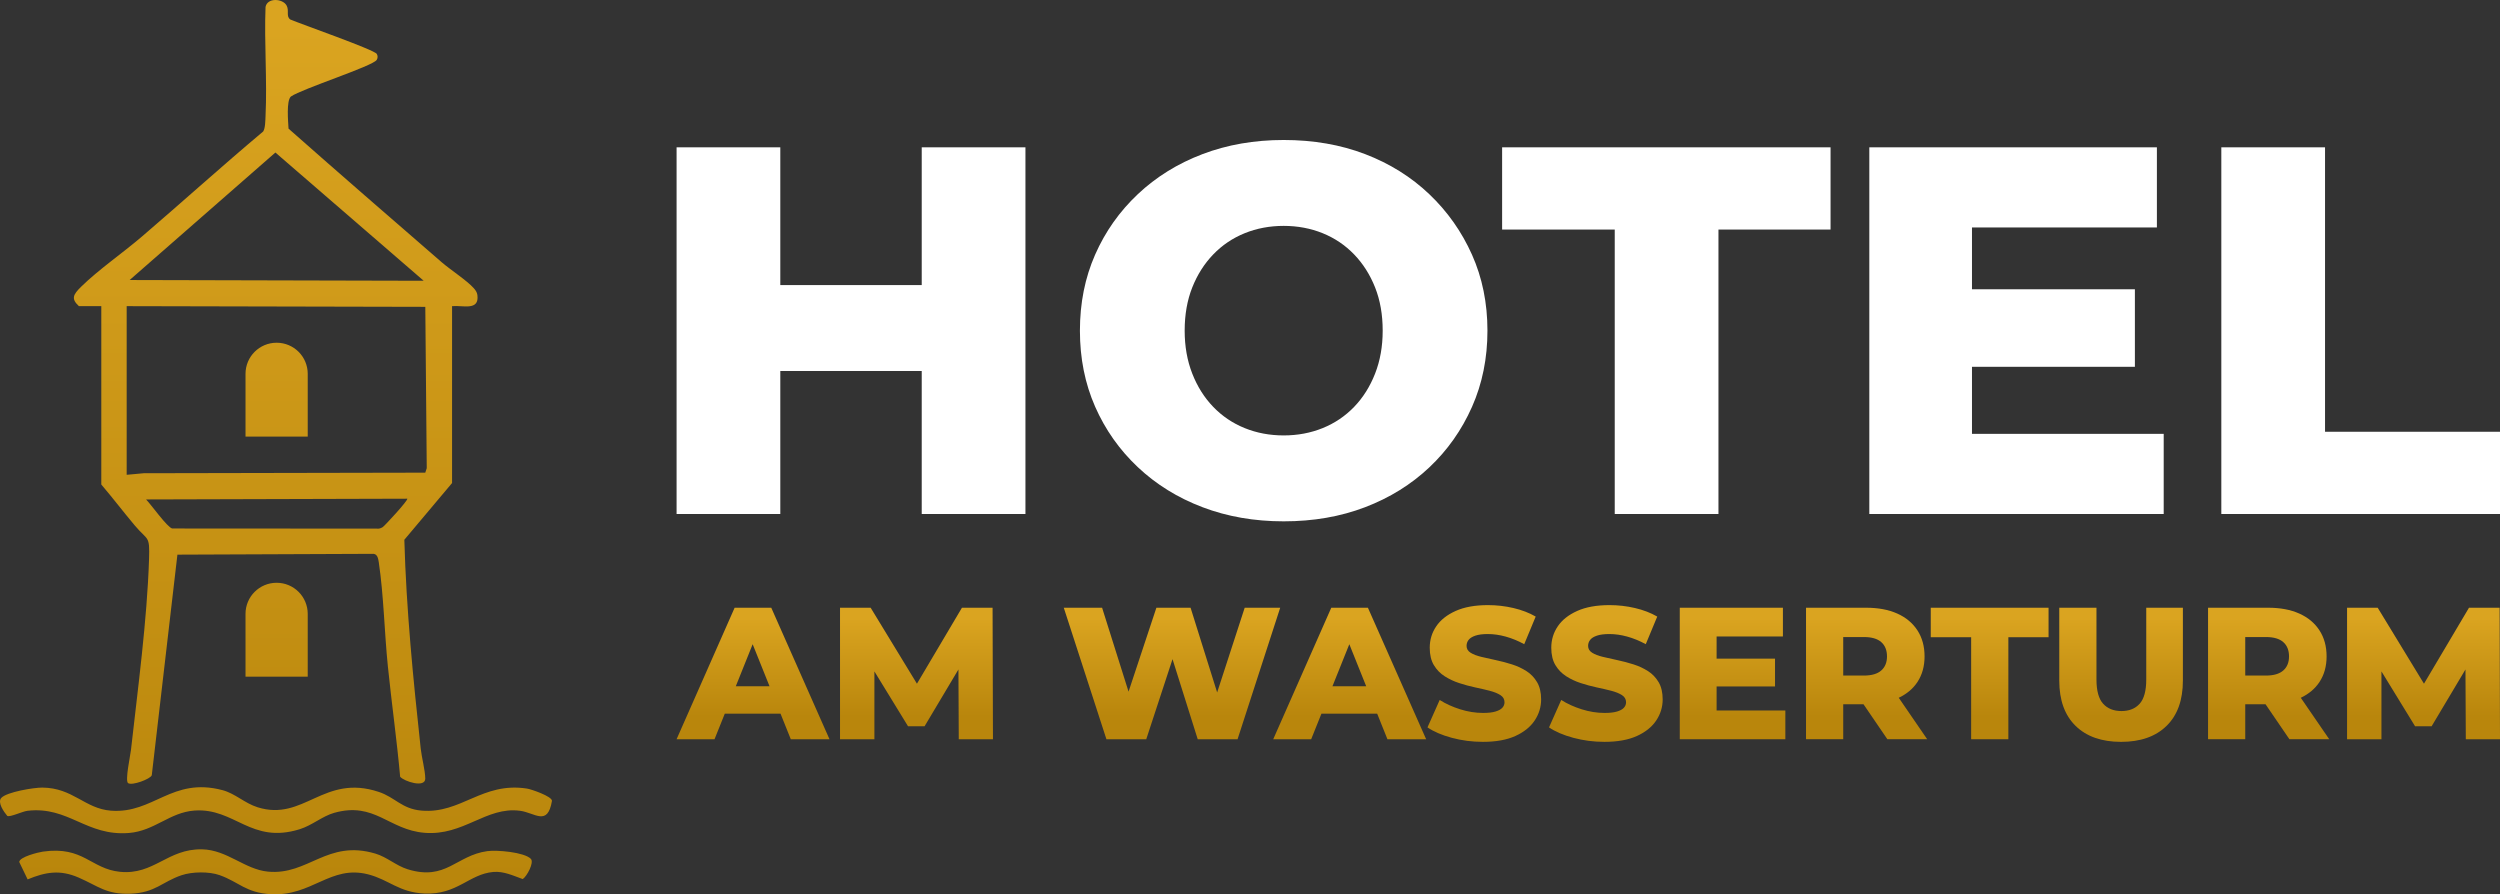 <svg xmlns="http://www.w3.org/2000/svg" xmlns:xlink="http://www.w3.org/1999/xlink" id="Layer_1" data-name="Layer 1" viewBox="0 0 249.762 89.345"><rect x="0" y="0" width="249.762" height="89.345" fill="#333333" stroke="none"/><defs><style>      .cls-1 {        fill: url(#linear-gradient-15);      }      .cls-2 {        fill: url(#linear-gradient-13);      }      .cls-3 {        fill: url(#linear-gradient-2);      }      .cls-4 {        fill: url(#linear-gradient-10);      }      .cls-5 {        fill: url(#linear-gradient-12);      }      .cls-6 {        fill: #fff;      }      .cls-7 {        fill: url(#linear-gradient-4);      }      .cls-8 {        fill: url(#linear-gradient-3);      }      .cls-9 {        fill: url(#linear-gradient-5);      }      .cls-10 {        fill: url(#linear-gradient-8);      }      .cls-11 {        fill: url(#linear-gradient-14);      }      .cls-12 {        fill: url(#linear-gradient-17);      }      .cls-13 {        fill: url(#linear-gradient-7);      }      .cls-14 {        fill: url(#linear-gradient-9);      }      .cls-15 {        fill: url(#linear-gradient-11);      }      .cls-16 {        fill: url(#linear-gradient-6);      }      .cls-17 {        fill: url(#linear-gradient-16);      }      .cls-18 {        fill: url(#linear-gradient);      }    </style><linearGradient id="linear-gradient" x1="27.636" y1="2.427" x2="27.636" y2="88.021" gradientUnits="userSpaceOnUse"><stop offset="0" stop-color="#daa420"></stop><stop offset="1" stop-color="#b9860c"></stop></linearGradient><linearGradient id="linear-gradient-2" x1="27.636" y1="2.427" x2="27.636" y2="88.021" xlink:href="#linear-gradient"></linearGradient><linearGradient id="linear-gradient-3" x1="27.546" y1="2.427" x2="27.546" y2="88.021" xlink:href="#linear-gradient"></linearGradient><linearGradient id="linear-gradient-4" x1="27.573" y1="2.427" x2="27.573" y2="88.021" xlink:href="#linear-gradient"></linearGradient><linearGradient id="linear-gradient-5" x1="27.525" y1="2.427" x2="27.525" y2="88.021" xlink:href="#linear-gradient"></linearGradient><linearGradient id="linear-gradient-6" x1="75.233" y1="61.751" x2="75.233" y2="71.573" xlink:href="#linear-gradient"></linearGradient><linearGradient id="linear-gradient-7" x1="91.562" y1="61.751" x2="91.562" y2="71.573" xlink:href="#linear-gradient"></linearGradient><linearGradient id="linear-gradient-8" x1="117.087" y1="61.751" x2="117.087" y2="71.573" xlink:href="#linear-gradient"></linearGradient><linearGradient id="linear-gradient-9" x1="134.841" y1="61.751" x2="134.841" y2="71.573" xlink:href="#linear-gradient"></linearGradient><linearGradient id="linear-gradient-10" x1="148.289" y1="61.751" x2="148.289" y2="71.573" xlink:href="#linear-gradient"></linearGradient><linearGradient id="linear-gradient-11" x1="160.432" y1="61.751" x2="160.432" y2="71.573" xlink:href="#linear-gradient"></linearGradient><linearGradient id="linear-gradient-12" x1="173.091" y1="61.751" x2="173.091" y2="71.573" xlink:href="#linear-gradient"></linearGradient><linearGradient id="linear-gradient-13" x1="186.483" y1="61.751" x2="186.483" y2="71.573" xlink:href="#linear-gradient"></linearGradient><linearGradient id="linear-gradient-14" x1="198.776" y1="61.751" x2="198.776" y2="71.573" xlink:href="#linear-gradient"></linearGradient><linearGradient id="linear-gradient-15" x1="211.905" y1="61.751" x2="211.905" y2="71.573" xlink:href="#linear-gradient"></linearGradient><linearGradient id="linear-gradient-16" x1="226.648" y1="61.751" x2="226.648" y2="71.573" xlink:href="#linear-gradient"></linearGradient><linearGradient id="linear-gradient-17" x1="242.122" y1="61.751" x2="242.122" y2="71.573" xlink:href="#linear-gradient"></linearGradient></defs><g><path class="cls-18" d="M24.528,61.33v6.272h6.215v-6.272c0-1.716-1.391-3.108-3.108-3.108s-3.108,1.391-3.108,3.108Z"></path><path class="cls-3" d="M30.744,37.348c0-1.716-1.391-3.108-3.108-3.108s-3.108,1.391-3.108,3.108v6.272h6.215v-6.272Z"></path><path class="cls-8" d="M10.121,30.586v17.819c1.146,1.343,2.215,2.753,3.353,4.103,1.313,1.556,1.496.932,1.417,3.351-.199,6.124-1.119,12.936-1.807,19.069-.062.553-.611,3.084-.288,3.308.401.279,2.226-.407,2.366-.783l2.562-22.041,19.469-.081c.5-.047.588.435.649.842.497,3.335.564,7.043.91,10.423.375,3.668.895,7.328,1.224,11.003.404.479,2.514,1.143,2.51.188-.004-.813-.357-2.103-.453-2.991-.751-6.933-1.443-13.898-1.638-20.871l4.768-5.669v-17.669c1.046-.112,2.736.51,2.532-1.105-.035-.28-.183-.487-.363-.691-.68-.768-2.336-1.839-3.215-2.601-5.107-4.428-10.242-8.877-15.291-13.338-.036-.665-.237-2.796.238-3.211,1.096-.767,8.191-3.037,8.57-3.657.117-.192.122-.41.004-.601-.262-.424-7.613-2.994-8.64-3.438-.452-.33-.072-.892-.376-1.413-.399-.684-1.917-.785-2.094.163-.139,3.596.171,7.308 0,10.89-.019.407-.019,1.222-.234,1.549-4.103,3.443-8.076,7.04-12.144,10.522-1.887,1.615-4.321,3.295-6.045,4.989-.81.796-1.019,1.203-.22,1.942h2.237ZM38.236,52.662c-.201.116-.356.18-.595.15l-20.433-.013c-.481-.091-2.12-2.403-2.616-2.902l26.096-.075c.137.128-2.29,2.746-2.452,2.84ZM27.513,15.238l14.816,12.812-29.376-.075,14.56-12.737ZM12.656,30.586l29.834.069.144,16.116-.147.45-28.124.057-1.707.157v-16.849Z"></path><path class="cls-7" d="M52.656,78.784c-4.489-.699-6.573,2.541-10.549,2.199-1.965-.169-2.62-1.317-4.251-1.863-5.528-1.848-7.483,2.981-12.118,1.531-1.286-.402-2.242-1.375-3.508-1.711-5.059-1.34-6.889,2.374-11.145,2.05-2.616-.2-3.782-2.28-6.854-2.306-.838-.007-3.55.433-4.102,1.032-.415.45.272,1.415.6,1.799.279.147,1.501-.454,2.027-.514,4.103-.474,5.861,2.555,10.121,2.218,2.569-.203,4.07-2.066,6.557-2.241,4.035-.284,5.631,3.387,10.512,1.864,1.237-.386,2.261-1.302,3.436-1.634,4.065-1.147,5.437,1.704,9.04,1.994,3.903.314,6.134-2.633,9.512-2.205,1.521.193,2.776,1.604,3.211-.994-.014-.45-2.066-1.153-2.489-1.219Z"></path><path class="cls-9" d="M48.687,85.032c-3.142.436-4.114,3-7.966,1.81-1.141-.353-2.06-1.217-3.21-1.561-4.826-1.444-6.709,2.191-10.746,1.799-2.328-.226-4.066-2.176-6.578-2.228-3.451-.072-4.804,2.589-8.201,2.246-2.924-.296-3.642-2.59-7.688-2.019-.474.067-2.359.531-2.375,1.041l.837,1.737c1.804-.748,3.236-.985,5.078-.19,1.956.843,2.776,1.715,5.209,1.618,2.492-.1,3.155-1.195,5.092-1.846,1.074-.361,2.751-.382,3.803-.008,1.922.684,2.614,1.759,5.104,1.903,4.123.238,5.962-2.952,9.735-1.981,2.081.535,3.085,1.806,5.627,1.914,3.287.14,4.444-1.94,6.871-2.153,1.044-.092,1.993.371,2.945.71.408-.258,1.172-1.665.804-2.028-.671-.663-3.382-.896-4.341-.763Z"></path></g><g><g><polygon class="cls-6" points="92.085 28.481 77.956 28.481 77.956 14.718 67.594 14.718 67.594 51.351 77.956 51.351 77.956 37.064 92.085 37.064 92.085 51.351 102.447 51.351 102.447 14.718 92.085 14.718 92.085 28.481"></polygon><path class="cls-6" d="M142.795,19.402c-1.815-1.727-3.952-3.062-6.411-4.004s-5.173-1.412-8.138-1.412c-2.931,0-5.635.47-8.112,1.412-2.478.942-4.631,2.277-6.463,4.004-1.832,1.727-3.253,3.741-4.265,6.045-1.013,2.302-1.517,4.832-1.517,7.588s.505,5.285,1.517,7.588c1.012,2.302,2.433,4.317,4.265,6.045,1.832,1.727,3.985,3.061,6.463,4.003,2.477.942,5.181,1.413,8.112,1.413,2.965,0,5.678-.472,8.138-1.413s4.596-2.267,6.411-3.977c1.813-1.709,3.236-3.724,4.265-6.045,1.028-2.32,1.543-4.858,1.543-7.614s-.515-5.286-1.543-7.588c-1.029-2.303-2.452-4.318-4.265-6.045ZM137.378,37.325c-.506,1.292-1.203,2.399-2.093,3.323-.89.925-1.937,1.631-3.14,2.12-1.204.488-2.504.733-3.899.733-1.396,0-2.696-.245-3.899-.733-1.204-.489-2.25-1.195-3.14-2.12-.89-.924-1.588-2.031-2.094-3.323-.506-1.29-.759-2.722-.759-4.291,0-1.605.253-3.043.759-4.318.506-1.273,1.204-2.372,2.094-3.296s1.936-1.631,3.14-2.12c1.203-.488,2.503-.733,3.899-.733,1.394,0,2.694.245,3.899.733,1.203.489,2.25,1.196,3.14,2.12s1.587,2.023,2.093,3.296c.506,1.275.759,2.713.759,4.318,0,1.569-.253,3-.759,4.291Z"></path><polygon class="cls-6" points="150.069 22.934 161.32 22.934 161.32 51.351 171.682 51.351 171.682 22.934 182.881 22.934 182.881 14.718 150.069 14.718 150.069 22.934"></polygon><polygon class="cls-6" points="197.01 36.645 213.286 36.645 213.286 28.9 197.01 28.9 197.01 22.725 215.484 22.725 215.484 14.718 186.754 14.718 186.754 51.351 216.164 51.351 216.164 43.344 197.01 43.344 197.01 36.645"></polygon><polygon class="cls-6" points="232.282 43.135 232.282 14.718 221.921 14.718 221.921 51.351 249.762 51.351 249.762 43.135 232.282 43.135"></polygon></g><g><path class="cls-16" d="M73.393,60.715l-5.799,13.138h3.791l1.024-2.552h5.571l1.024,2.552h3.867l-5.818-13.138h-3.661ZM73.509,68.561l1.686-4.201,1.686,4.201h-3.372Z"></path><polygon class="cls-13" points="96.103 60.715 91.607 68.306 86.982 60.715 83.922 60.715 83.922 73.853 87.357 73.853 87.357 67.077 90.717 72.558 92.369 72.558 95.752 66.883 95.785 73.853 99.201 73.853 99.163 60.715 96.103 60.715"></polygon><polygon class="cls-10" points="124.351 60.715 121.599 69.18 118.945 60.715 115.529 60.715 112.748 69.1 110.105 60.715 106.276 60.715 110.537 73.853 114.516 73.853 117.141 65.852 119.658 73.853 123.638 73.853 127.898 60.715 124.351 60.715"></polygon><path class="cls-14" d="M133.001,60.715l-5.799,13.138h3.791l1.024-2.552h5.571l1.024,2.552h3.867l-5.818-13.138h-3.661ZM133.118,68.561l1.686-4.201,1.686,4.201h-3.372Z"></path><path class="cls-4" d="M152.503,67.05c-.439-.282-.923-.508-1.455-.676-.531-.169-1.064-.31-1.595-.422-.532-.112-1.02-.222-1.464-.329-.445-.106-.801-.244-1.07-.413-.27-.169-.403-.396-.403-.685,0-.225.069-.425.206-.6s.363-.316.676-.422.725-.16,1.239-.16c.575,0,1.17.084,1.783.253s1.232.422,1.858.76l1.145-2.758c-.651-.376-1.393-.66-2.224-.854s-1.679-.291-2.543-.291c-1.289,0-2.365.194-3.228.582-.864.388-1.511.9-1.943,1.539-.432.638-.648,1.351-.648,2.139,0,.7.138,1.279.413,1.736.276.457.632.826,1.071,1.107.438.282.922.51,1.454.685.531.175,1.064.319,1.595.432.532.112,1.016.225,1.455.337.438.114.794.257,1.07.432.275.175.413.413.413.713,0,.213-.072.398-.217.554-.143.156-.372.282-.685.375-.312.095-.725.141-1.239.141-.763,0-1.529-.122-2.299-.366-.769-.244-1.448-.554-2.036-.929l-1.22,2.74c.626.425,1.436.773,2.43,1.041.995.269,2.03.403,3.107.403,1.3,0,2.379-.194,3.237-.582.857-.387,1.501-.904,1.933-1.548.432-.645.647-1.349.647-2.112,0-.687-.135-1.26-.403-1.717-.27-.457-.622-.826-1.06-1.107Z"></path><path class="cls-15" d="M164.646,67.05c-.439-.282-.923-.508-1.455-.676-.531-.169-1.064-.31-1.595-.422-.532-.112-1.02-.222-1.464-.329-.445-.106-.801-.244-1.07-.413-.27-.169-.403-.396-.403-.685,0-.225.069-.425.206-.6s.363-.316.676-.422.725-.16,1.239-.16c.575,0,1.17.084,1.783.253s1.232.422,1.858.76l1.145-2.758c-.651-.376-1.393-.66-2.224-.854s-1.679-.291-2.543-.291c-1.289,0-2.365.194-3.228.582-.864.388-1.511.9-1.943,1.539-.432.638-.648,1.351-.648,2.139,0,.7.138,1.279.413,1.736.276.457.632.826,1.071,1.107.438.282.922.51,1.454.685.531.175,1.064.319,1.595.432.532.112,1.016.225,1.455.337.438.114.794.257,1.07.432.275.175.413.413.413.713,0,.213-.072.398-.217.554-.143.156-.372.282-.685.375-.312.095-.725.141-1.239.141-.763,0-1.529-.122-2.299-.366-.769-.244-1.448-.554-2.036-.929l-1.22,2.74c.626.425,1.436.773,2.43,1.041.995.269,2.03.403,3.107.403,1.3,0,2.379-.194,3.237-.582.857-.387,1.501-.904,1.933-1.548.432-.645.647-1.349.647-2.112,0-.687-.135-1.26-.403-1.717-.27-.457-.622-.826-1.06-1.107Z"></path><polygon class="cls-5" points="171.496 68.58 177.333 68.58 177.333 65.802 171.496 65.802 171.496 63.587 178.121 63.587 178.121 60.715 167.817 60.715 167.817 73.853 178.365 73.853 178.365 70.982 171.496 70.982 171.496 68.58"></polygon><path class="cls-2" d="M191.56,68.138c.476-.719.713-1.574.713-2.562,0-1.001-.238-1.868-.713-2.599-.476-.732-1.148-1.292-2.017-1.68s-1.905-.582-3.107-.582h-6.006v13.138h3.716v-3.49h2.029l2.382,3.49h3.979l-2.842-4.141c.793-.378,1.42-.898,1.866-1.574ZM187.947,64.15c.382.338.573.814.573,1.427,0,.6-.19,1.07-.573,1.407-.381.338-.96.508-1.736.508h-2.065v-3.848h2.065c.776,0,1.355.168,1.736.506Z"></path><polygon class="cls-11" points="192.892 63.662 196.928 63.662 196.928 73.853 200.645 73.853 200.645 63.662 204.661 63.662 204.661 60.715 192.892 60.715 192.892 63.662"></polygon><path class="cls-1" d="M214.421,67.885c0,1.125-.22,1.933-.658,2.421s-1.045.732-1.82.732c-.776,0-1.387-.245-1.83-.732s-.666-1.296-.666-2.421v-7.17h-3.716v7.283c0,1.952.544,3.46,1.633,4.523,1.089,1.064,2.603,1.595,4.542,1.595s3.454-.531,4.542-1.595,1.633-2.571,1.633-4.523v-7.283h-3.66v7.17Z"></path><path class="cls-17" d="M231.725,68.138c.476-.719.713-1.574.713-2.562,0-1.001-.238-1.868-.713-2.599-.476-.732-1.148-1.292-2.017-1.68s-1.905-.582-3.107-.582h-6.006v13.138h3.716v-3.49h2.029l2.382,3.49h3.979l-2.842-4.141c.793-.378,1.42-.898,1.866-1.574ZM228.111,64.15c.382.338.573.814.573,1.427,0,.6-.19,1.07-.573,1.407-.381.338-.96.508-1.736.508h-2.065v-3.848h2.065c.776,0,1.355.168,1.736.506Z"></path><polygon class="cls-12" points="249.762 73.853 249.724 60.715 246.664 60.715 242.167 68.306 237.543 60.715 234.483 60.715 234.483 73.853 237.918 73.853 237.918 67.077 241.278 72.558 242.93 72.558 246.312 66.883 246.346 73.853 249.762 73.853"></polygon></g></g></svg>